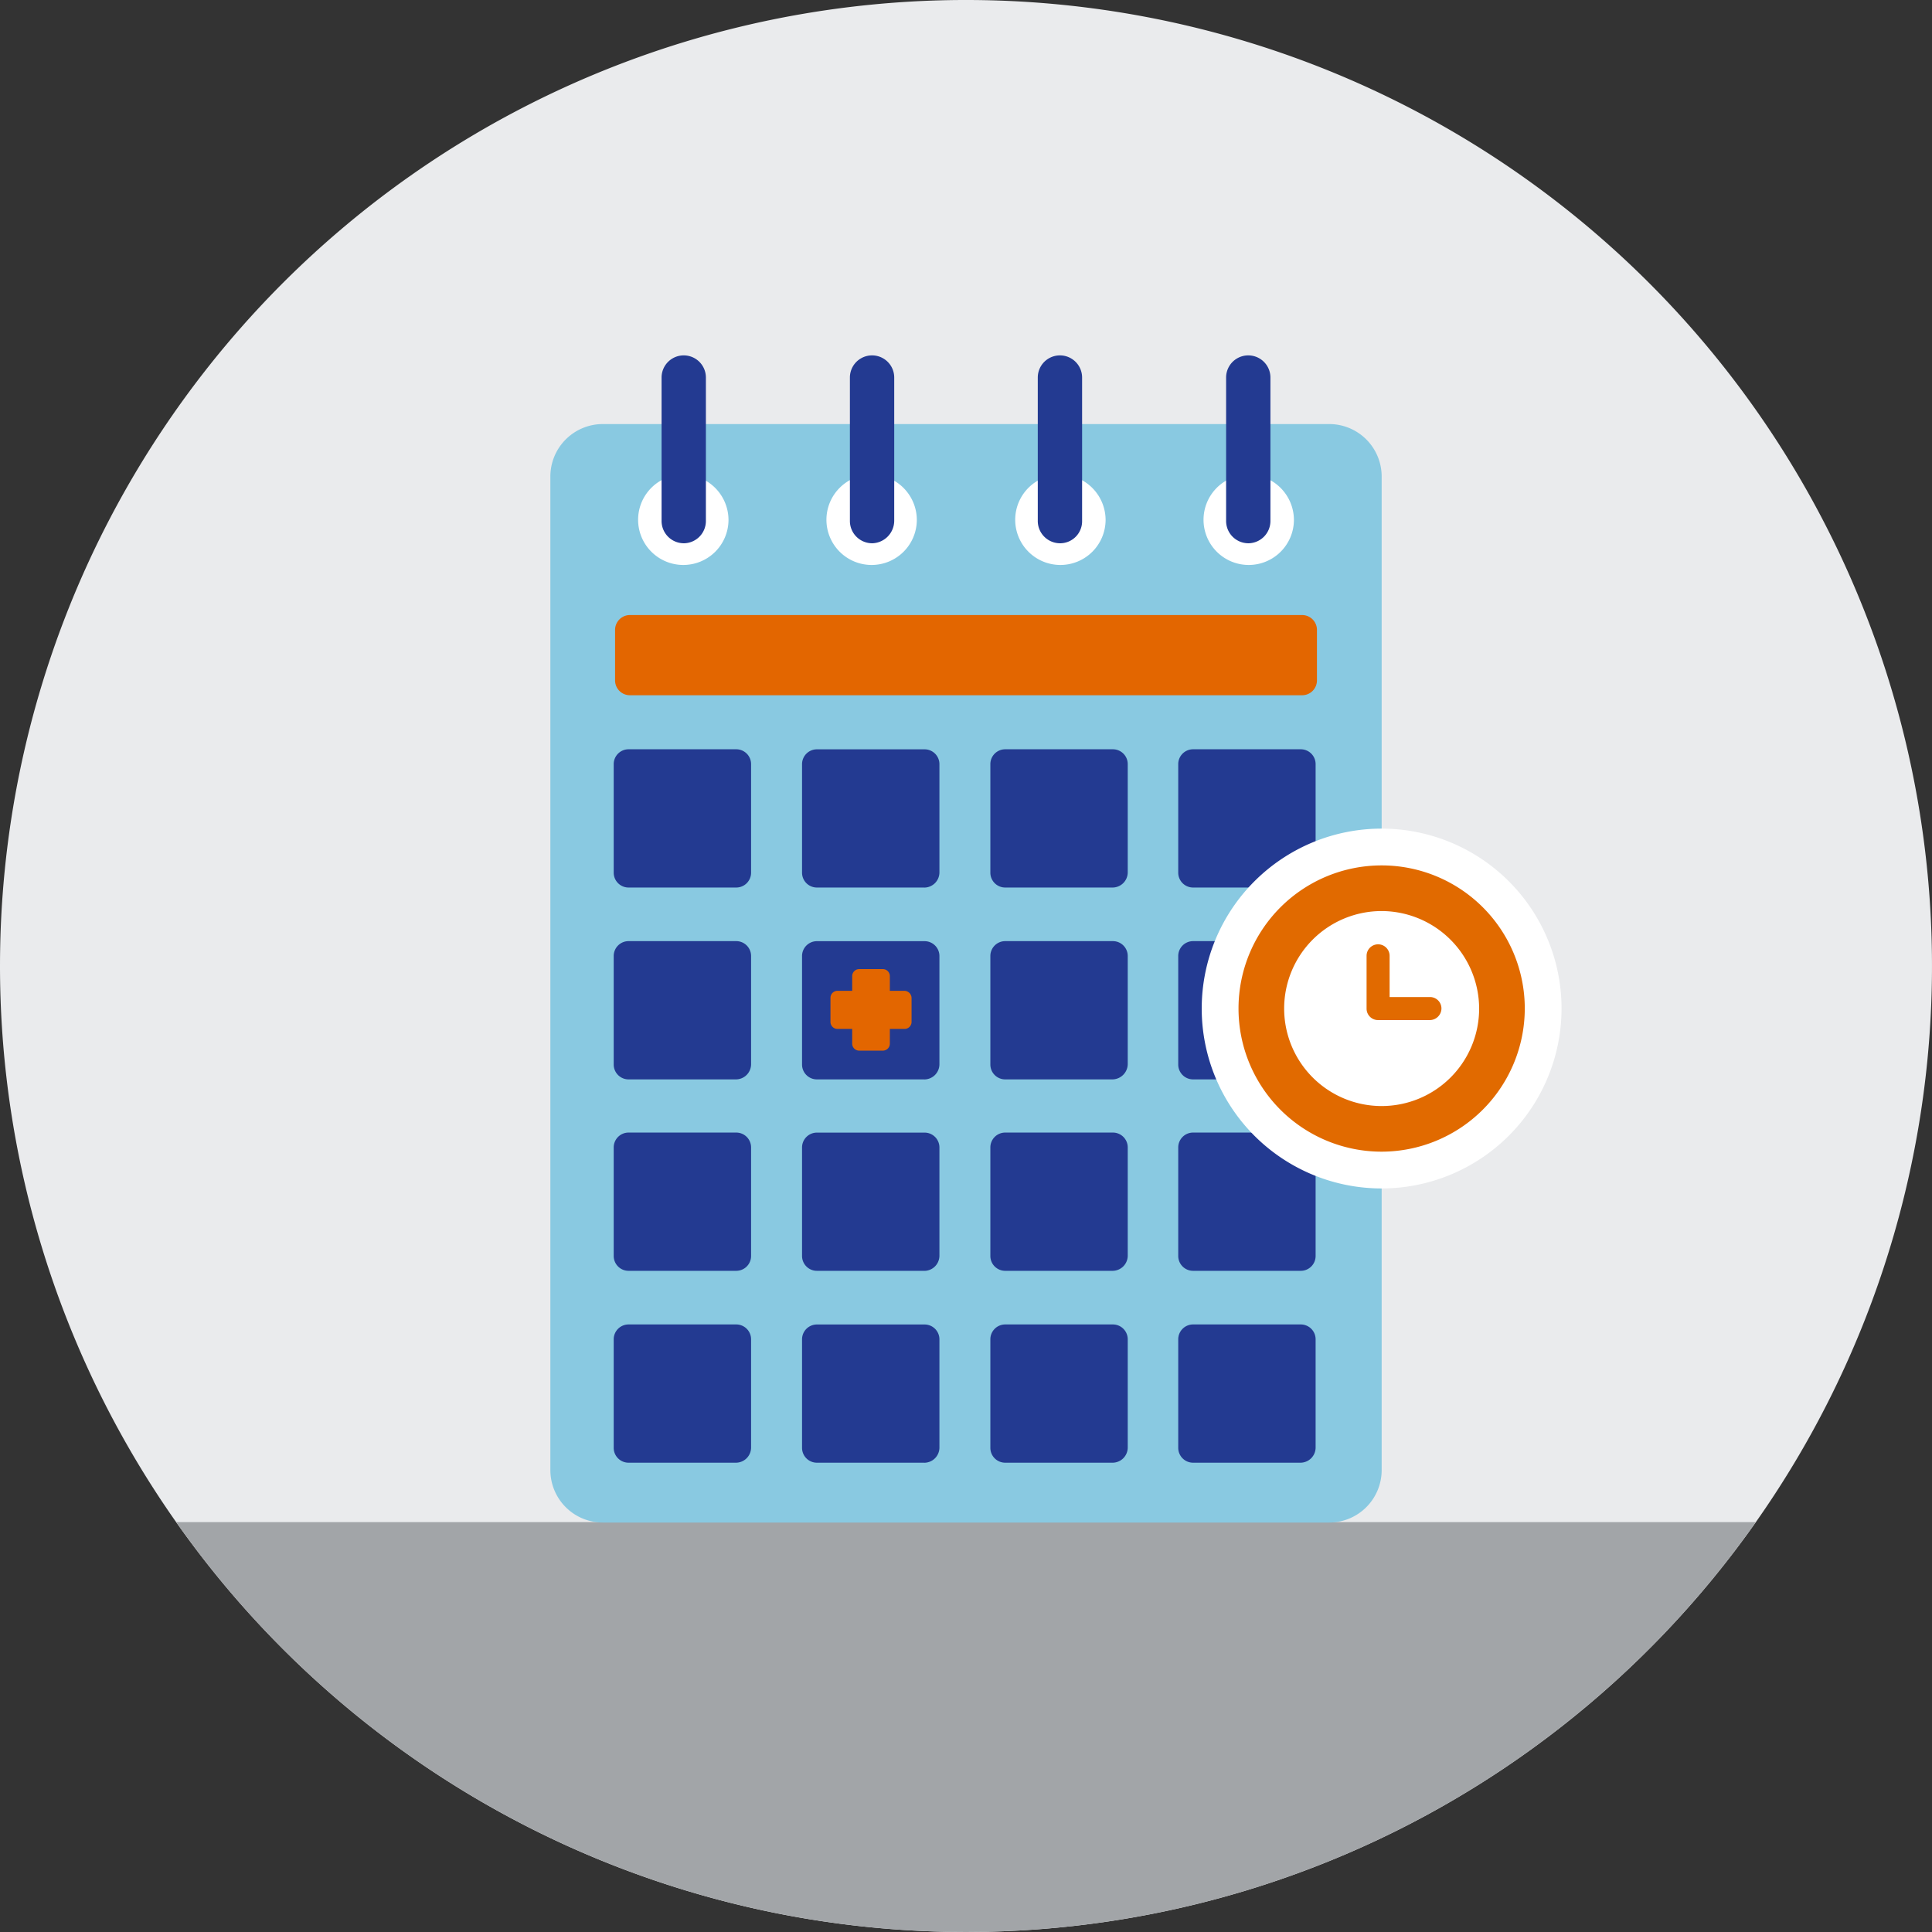 <svg id="Schedule" xmlns="http://www.w3.org/2000/svg" xmlns:xlink="http://www.w3.org/1999/xlink" width="130" height="130" viewBox="0 0 130 130">
  <rect x="0" y="0" width="130" height="130" fill="#333333" stroke="none"/>
  <defs>
    <clipPath id="clip-path">
      <path id="Path_662" data-name="Path 662" d="M65,130A65,65,0,1,0,0,65a65,65,0,0,0,65,65"/>
    </clipPath>
  </defs>
  <g id="Group_2841" data-name="Group 2841">
    <g id="Group_2838" data-name="Group 2838">
      <g id="Group_2837" data-name="Group 2837">
        <path id="Path_661" data-name="Path 661" d="M65,130A65,65,0,1,0,0,65a65,65,0,0,0,65,65" fill="#eaebed"/>
      </g>
    </g>
    <g id="Group_2840" data-name="Group 2840">
      <g id="Group_2839" data-name="Group 2839" clip-path="url(#clip-path)">
        <rect id="Rectangle_1077" data-name="Rectangle 1077" width="140.376" height="35.929" transform="translate(-8.229 102.42)" fill="#a2a5a8"/>
      </g>
    </g>
  </g>
  <g id="Group_2842" data-name="Group 2842" transform="translate(37.032 23.883)">
    <path id="Path_663" data-name="Path 663" d="M131.863,95.7h-4.144a3.531,3.531,0,0,0-3.518,3.548v66.819a3.531,3.531,0,0,0,3.518,3.548h48.9a3.531,3.531,0,0,0,3.518-3.548V99.248a3.531,3.531,0,0,0-3.518-3.548H131.863Z" transform="translate(-124.2 -91.049)" fill="#89c9e1"/>
    <path id="Path_664" data-name="Path 664" d="M146.729,178.4h-7.216a1,1,0,0,1-1.014-1.014v-7.275a1,1,0,0,1,1.014-1.014h7.216a1,1,0,0,1,1.014,1.014v7.275a1,1,0,0,1-1.014,1.014" transform="translate(-134.236 -142.563)" fill="#233a91"/>
    <path id="Path_665" data-name="Path 665" d="M189.229,178.4h-7.216A1,1,0,0,1,181,177.389v-7.275a1,1,0,0,1,1.014-1.014h7.216a1,1,0,0,1,1.014,1.014v7.275a1.024,1.024,0,0,1-1.014,1.014" transform="translate(-164.064 -142.563)" fill="#233a91"/>
    <path id="Path_666" data-name="Path 666" d="M231.729,178.4h-7.216a1,1,0,0,1-1.014-1.014v-7.275a1,1,0,0,1,1.014-1.014h7.216a1,1,0,0,1,1.014,1.014v7.275a1.024,1.024,0,0,1-1.014,1.014" transform="translate(-193.892 -142.563)" fill="#233a91"/>
    <path id="Path_667" data-name="Path 667" d="M274.129,178.4h-7.216a1,1,0,0,1-1.014-1.014v-7.275a1,1,0,0,1,1.014-1.014h7.216a1,1,0,0,1,1.014,1.014v7.275a1,1,0,0,1-1.014,1.014" transform="translate(-223.65 -142.563)" fill="#233a91"/>
    <path id="Path_668" data-name="Path 668" d="M146.729,264.9h-7.216a1,1,0,0,1-1.014-1.014v-7.275a1,1,0,0,1,1.014-1.014h7.216a1,1,0,0,1,1.014,1.014v7.275a1,1,0,0,1-1.014,1.014" transform="translate(-134.236 -203.272)" fill="#233a91"/>
    <path id="Path_669" data-name="Path 669" d="M189.229,264.9h-7.216A1,1,0,0,1,181,263.889v-7.275a1,1,0,0,1,1.014-1.014h7.216a1,1,0,0,1,1.014,1.014v7.275a1.024,1.024,0,0,1-1.014,1.014" transform="translate(-164.064 -203.272)" fill="#233a91"/>
    <path id="Path_670" data-name="Path 670" d="M231.729,264.9h-7.216a1,1,0,0,1-1.014-1.014v-7.275a1,1,0,0,1,1.014-1.014h7.216a1,1,0,0,1,1.014,1.014v7.275a1.024,1.024,0,0,1-1.014,1.014" transform="translate(-193.892 -203.272)" fill="#233a91"/>
    <path id="Path_671" data-name="Path 671" d="M274.129,264.9h-7.216a1,1,0,0,1-1.014-1.014v-7.275a1,1,0,0,1,1.014-1.014h7.216a1,1,0,0,1,1.014,1.014v7.275a1,1,0,0,1-1.014,1.014" transform="translate(-223.65 -203.272)" fill="#233a91"/>
    <path id="Path_672" data-name="Path 672" d="M146.729,308.2h-7.216a1,1,0,0,1-1.014-1.014v-7.275a1,1,0,0,1,1.014-1.014h7.216a1,1,0,0,1,1.014,1.014v7.275a1.024,1.024,0,0,1-1.014,1.014" transform="translate(-134.236 -233.661)" fill="#233a91"/>
    <path id="Path_673" data-name="Path 673" d="M189.229,308.2h-7.216A1,1,0,0,1,181,307.189v-7.275a1,1,0,0,1,1.014-1.014h7.216a1,1,0,0,1,1.014,1.014v7.275a1.024,1.024,0,0,1-1.014,1.014" transform="translate(-164.064 -233.661)" fill="#233a91"/>
    <path id="Path_674" data-name="Path 674" d="M274.129,308.2h-7.216a1,1,0,0,1-1.014-1.014v-7.275a1,1,0,0,1,1.014-1.014h7.216a1,1,0,0,1,1.014,1.014v7.275a1.024,1.024,0,0,1-1.014,1.014" transform="translate(-223.65 -233.661)" fill="#233a91"/>
    <path id="Path_675" data-name="Path 675" d="M150.083,110.171a3.041,3.041,0,1,1-3.041-3.071,3.061,3.061,0,0,1,3.041,3.071" transform="translate(-138.096 -99.05)" fill="#fff"/>
    <path id="Path_676" data-name="Path 676" d="M192.583,110.171a3.041,3.041,0,1,1-3.041-3.071,3.061,3.061,0,0,1,3.041,3.071" transform="translate(-167.924 -99.05)" fill="#fff"/>
    <path id="Path_677" data-name="Path 677" d="M235.183,110.171a3.041,3.041,0,1,1-3.041-3.071,3.061,3.061,0,0,1,3.041,3.071" transform="translate(-197.822 -99.05)" fill="#fff"/>
    <path id="Path_678" data-name="Path 678" d="M277.683,110.171a3.041,3.041,0,1,1-3.041-3.071,3.061,3.061,0,0,1,3.041,3.071" transform="translate(-227.65 -99.05)" fill="#fff"/>
    <path id="Path_679" data-name="Path 679" d="M150.791,92.772h0a1.5,1.5,0,0,1-1.491-1.521V81.621a1.491,1.491,0,1,1,2.982,0v9.631a1.5,1.5,0,0,1-1.491,1.521" transform="translate(-141.816 -80.1)" fill="#233a91"/>
    <path id="Path_680" data-name="Path 680" d="M193.291,92.772h0a1.5,1.5,0,0,1-1.491-1.521V81.621a1.491,1.491,0,1,1,2.982,0v9.631a1.521,1.521,0,0,1-1.491,1.521" transform="translate(-171.644 -80.1)" fill="#233a91"/>
    <path id="Path_681" data-name="Path 681" d="M235.691,92.772h0a1.5,1.5,0,0,1-1.491-1.521V81.621a1.491,1.491,0,1,1,2.982,0v9.631a1.483,1.483,0,0,1-1.491,1.521" transform="translate(-201.402 -80.1)" fill="#233a91"/>
    <path id="Path_682" data-name="Path 682" d="M278.191,92.772h0a1.5,1.5,0,0,1-1.491-1.521V81.621a1.491,1.491,0,1,1,2.982,0v9.631a1.5,1.5,0,0,1-1.491,1.521" transform="translate(-231.23 -80.1)" fill="#233a91"/>
    <path id="Path_683" data-name="Path 683" d="M146.729,221.7h-7.216a1,1,0,0,1-1.014-1.014v-7.275a1,1,0,0,1,1.014-1.014h7.216a1,1,0,0,1,1.014,1.014v7.275a1.024,1.024,0,0,1-1.014,1.014" transform="translate(-134.236 -172.953)" fill="#233a91"/>
    <path id="Path_684" data-name="Path 684" d="M231.729,221.7h-7.216a1,1,0,0,1-1.014-1.014v-7.275a1,1,0,0,1,1.014-1.014h7.216a1,1,0,0,1,1.014,1.014v7.275a1.045,1.045,0,0,1-1.014,1.014" transform="translate(-193.892 -172.953)" fill="#233a91"/>
    <path id="Path_685" data-name="Path 685" d="M274.129,221.7h-7.216a1,1,0,0,1-1.014-1.014v-7.275a1,1,0,0,1,1.014-1.014h7.216a1,1,0,0,1,1.014,1.014v7.275a1.025,1.025,0,0,1-1.014,1.014" transform="translate(-223.65 -172.953)" fill="#233a91"/>
    <path id="Path_686" data-name="Path 686" d="M189.229,221.7h-7.216A1,1,0,0,1,181,220.689v-7.275a1,1,0,0,1,1.014-1.014h7.216a1,1,0,0,1,1.014,1.014v7.275a1.024,1.024,0,0,1-1.014,1.014" transform="translate(-164.064 -172.953)" fill="#233a91"/>
    <path id="Path_687" data-name="Path 687" d="M192.379,220.161H191.4v-.984a.471.471,0,0,0-.477-.477h-1.58a.471.471,0,0,0-.477.477v.984h-.984a.471.471,0,0,0-.477.477v1.61a.471.471,0,0,0,.477.477h.984v.984a.471.471,0,0,0,.477.477h1.58a.471.471,0,0,0,.477-.477v-.984h.984a.471.471,0,0,0,.477-.477v-1.61a.49.49,0,0,0-.477-.477" transform="translate(-168.556 -177.374)" fill="#e36600"/>
    <path id="Path_688" data-name="Path 688" d="M231.729,308.2h-7.216a1,1,0,0,1-1.014-1.014v-7.275a1,1,0,0,1,1.014-1.014h7.216a1,1,0,0,1,1.014,1.014v7.275a1.024,1.024,0,0,1-1.014,1.014" transform="translate(-193.892 -233.661)" fill="#233a91"/>
    <path id="Path_689" data-name="Path 689" d="M185.016,138.8h-45.2a1,1,0,0,0-1.014,1.014v3.369a1,1,0,0,0,1.014,1.014h45.2a1,1,0,0,0,1.014-1.014v-3.369a1,1,0,0,0-1.014-1.014" transform="translate(-134.447 -121.298)" fill="#e36600"/>
  </g>
  <g id="Group_2846" data-name="Group 2846" transform="translate(80.862 55.757)">
    <g id="Group_2843" data-name="Group 2843">
      <path id="Path_690" data-name="Path 690" d="M283.305,211.211a12.106,12.106,0,1,1,12.106-12.106A12.114,12.114,0,0,1,283.305,211.211Z" transform="translate(-271.2 -187)" fill="#fff"/>
    </g>
    <g id="Group_2844" data-name="Group 2844" transform="translate(2.475 2.475)">
      <path id="Path_691" data-name="Path 691" d="M289.131,214.561a9.631,9.631,0,1,1,9.631-9.631A9.646,9.646,0,0,1,289.131,214.561Zm0-16.19a6.56,6.56,0,1,0,6.56,6.56A6.579,6.579,0,0,0,289.131,198.371Z" transform="translate(-279.5 -195.3)" fill="#e16a00"/>
    </g>
    <g id="Group_2845" data-name="Group 2845" transform="translate(11.092 7.782)">
      <path id="Path_692" data-name="Path 692" d="M312.664,218.2h-3.489a.77.77,0,0,1-.775-.775v-3.548a.775.775,0,1,1,1.55,0v2.773h2.713a.77.77,0,0,1,.775.775A.789.789,0,0,1,312.664,218.2Z" transform="translate(-308.4 -213.1)" fill="#e16a00"/>
    </g>
  </g>
</svg>
